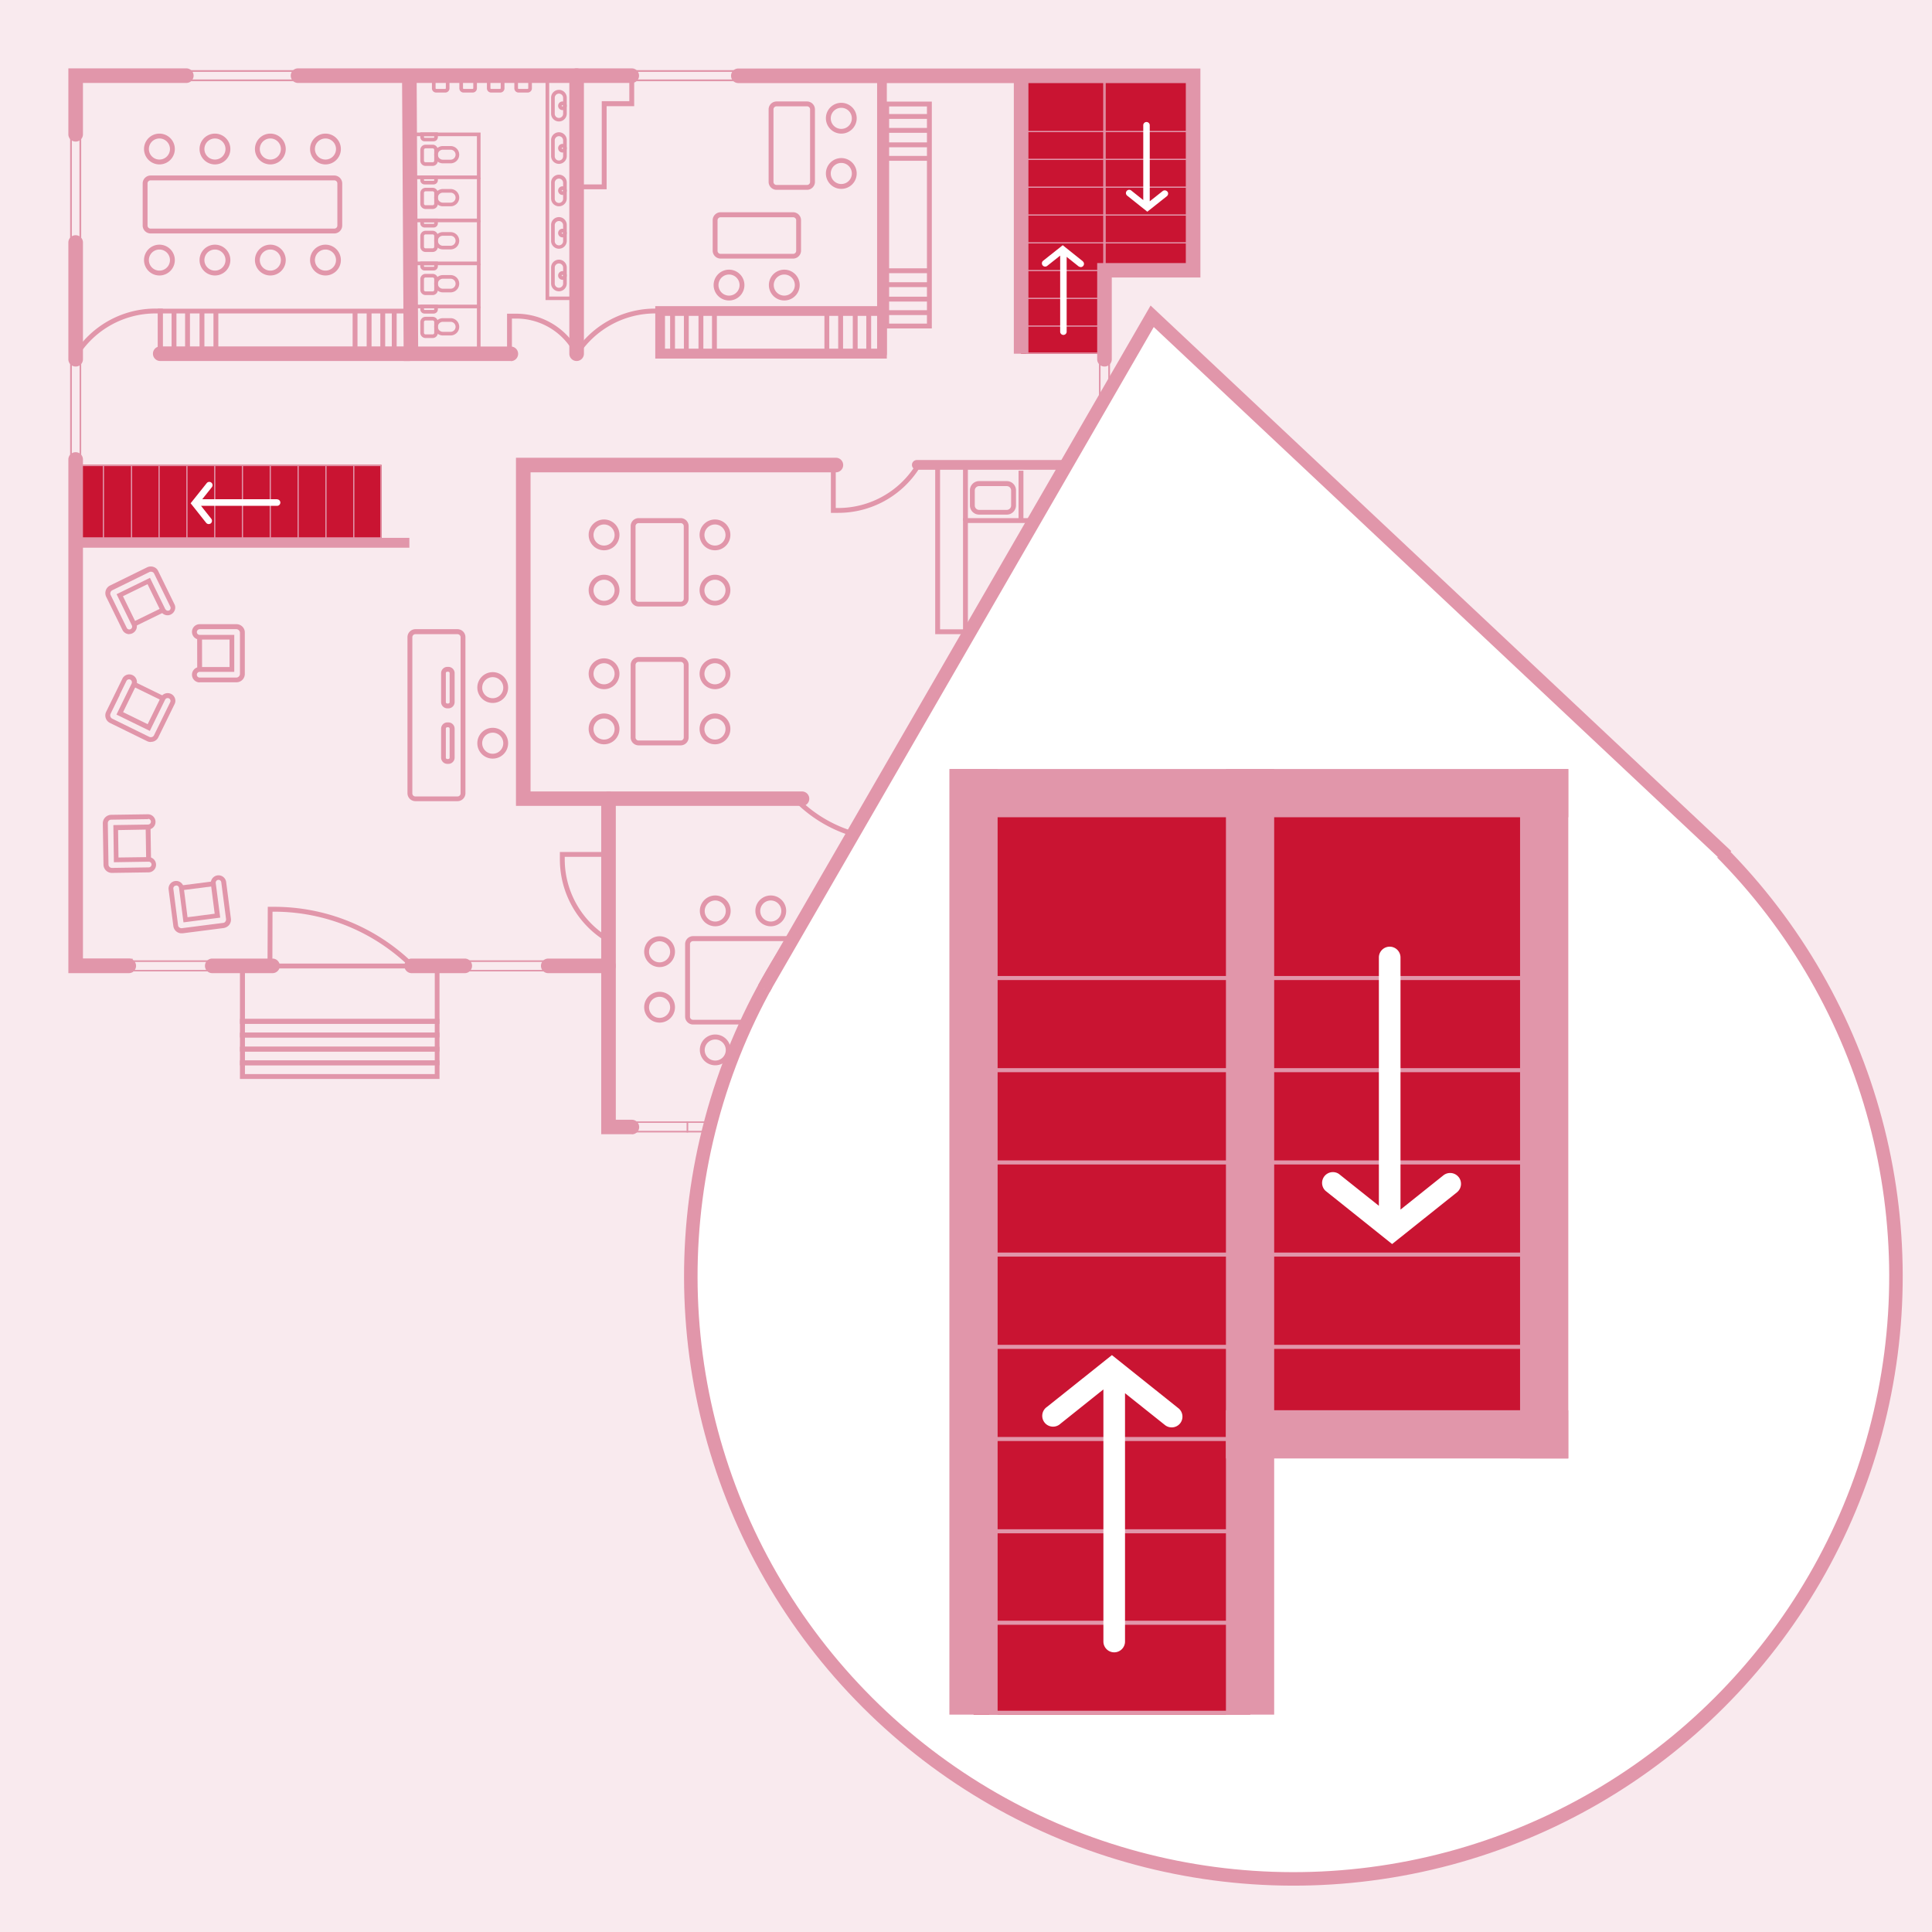 <svg id="escape-routes" xmlns="http://www.w3.org/2000/svg" xmlns:xlink="http://www.w3.org/1999/xlink" width="143" height="143" viewBox="0 0 143 143">
  <rect x="0" y="0" width="143" height="143" fill="#333333" stroke="none"/>
  <defs>
    <clipPath id="clip-path">
      <rect id="Rectangle_8818" data-name="Rectangle 8818" width="143" height="143" fill="none"/>
    </clipPath>
  </defs>
  <g id="Group_10969" data-name="Group 10969" clip-path="url(#clip-path)">
    <g id="Group_10968" data-name="Group 10968">
      <rect id="Rectangle_8731" data-name="Rectangle 8731" width="143" height="143" fill="#f9eaee"/>
      <g id="Group_10962" data-name="Group 10962">
        <path id="Path_17106" data-name="Path 17106" d="M88.31,5.78H75.57v20.4h6.18V19.96h6.56Z" fill="#c91432"/>
        <rect id="Rectangle_8732" data-name="Rectangle 8732" width="22.64" height="5.76" transform="translate(5.6 34.41)" fill="#c91432"/>
        <g id="Group_10936" data-name="Group 10936">
          <path id="Path_17107" data-name="Path 17107" d="M28.15,34.5v5.27H5.69V34.5H28.15m.09-.09H5.6v5.45H28.24V34.41Z" fill="#e196aa"/>
          <rect id="Rectangle_8733" data-name="Rectangle 8733" width="0.09" height="5.45" transform="translate(26.14 34.41)" fill="#e196aa"/>
          <rect id="Rectangle_8734" data-name="Rectangle 8734" width="0.09" height="5.45" transform="translate(24.08 34.41)" fill="#e196aa"/>
          <rect id="Rectangle_8735" data-name="Rectangle 8735" width="0.09" height="5.45" transform="translate(22.02 34.41)" fill="#e196aa"/>
          <rect id="Rectangle_8736" data-name="Rectangle 8736" width="0.09" height="5.45" transform="translate(19.96 34.41)" fill="#e196aa"/>
          <rect id="Rectangle_8737" data-name="Rectangle 8737" width="0.09" height="5.45" transform="translate(17.9 34.41)" fill="#e196aa"/>
          <rect id="Rectangle_8738" data-name="Rectangle 8738" width="0.09" height="5.45" transform="translate(15.85 34.41)" fill="#e196aa"/>
          <rect id="Rectangle_8739" data-name="Rectangle 8739" width="0.09" height="5.45" transform="translate(13.79 34.41)" fill="#e196aa"/>
          <rect id="Rectangle_8740" data-name="Rectangle 8740" width="0.09" height="5.45" transform="translate(11.73 34.41)" fill="#e196aa"/>
          <rect id="Rectangle_8741" data-name="Rectangle 8741" width="0.09" height="5.45" transform="translate(9.69 34.41)" fill="#e196aa"/>
          <rect id="Rectangle_8742" data-name="Rectangle 8742" width="0.09" height="5.45" transform="translate(7.61 34.41)" fill="#e196aa"/>
        </g>
        <g id="Group_10937" data-name="Group 10937">
          <path id="Path_17108" data-name="Path 17108" d="M76.02,6.1h5.64V26.09H76.02V6.1m-.09-.09V26.18h5.82V6.01Z" fill="#e196aa"/>
          <rect id="Rectangle_8743" data-name="Rectangle 8743" width="5.82" height="0.09" transform="translate(75.93 9.69)" fill="#e196aa"/>
          <rect id="Rectangle_8744" data-name="Rectangle 8744" width="5.82" height="0.09" transform="translate(75.93 11.75)" fill="#e196aa"/>
          <rect id="Rectangle_8745" data-name="Rectangle 8745" width="5.82" height="0.09" transform="translate(75.93 13.81)" fill="#e196aa"/>
          <rect id="Rectangle_8746" data-name="Rectangle 8746" width="5.82" height="0.09" transform="translate(75.93 15.87)" fill="#e196aa"/>
          <rect id="Rectangle_8747" data-name="Rectangle 8747" width="5.82" height="0.09" transform="translate(75.93 17.93)" fill="#e196aa"/>
          <rect id="Rectangle_8748" data-name="Rectangle 8748" width="5.82" height="0.09" transform="translate(75.93 19.98)" fill="#e196aa"/>
          <rect id="Rectangle_8749" data-name="Rectangle 8749" width="5.82" height="0.09" transform="translate(75.93 22.04)" fill="#e196aa"/>
          <rect id="Rectangle_8750" data-name="Rectangle 8750" width="5.82" height="0.09" transform="translate(75.93 24.09)" fill="#e196aa"/>
        </g>
        <g id="Group_10938" data-name="Group 10938">
          <path id="Path_17109" data-name="Path 17109" d="M81.84,6.1h6.12V20.03H81.84V6.1m-.09-.09V20.12h6.3V6.01Z" fill="#e196aa"/>
          <rect id="Rectangle_8751" data-name="Rectangle 8751" width="6.3" height="0.09" transform="translate(81.75 9.69)" fill="#e196aa"/>
          <rect id="Rectangle_8752" data-name="Rectangle 8752" width="6.3" height="0.09" transform="translate(81.75 11.75)" fill="#e196aa"/>
          <rect id="Rectangle_8753" data-name="Rectangle 8753" width="6.3" height="0.09" transform="translate(81.75 13.81)" fill="#e196aa"/>
          <rect id="Rectangle_8754" data-name="Rectangle 8754" width="6.3" height="0.09" transform="translate(81.75 15.87)" fill="#e196aa"/>
          <rect id="Rectangle_8755" data-name="Rectangle 8755" width="6.3" height="0.09" transform="translate(81.75 17.93)" fill="#e196aa"/>
        </g>
        <rect id="Rectangle_8756" data-name="Rectangle 8756" width="24.7" height="0.73" transform="translate(5.6 39.81)" fill="#e196aa"/>
        <rect id="Rectangle_8757" data-name="Rectangle 8757" width="1.08" height="20.99" transform="translate(75.04 5.19)" fill="#e196aa"/>
        <rect id="Rectangle_8758" data-name="Rectangle 8758" width="16.46" height="0.72" transform="translate(48.82 25.82)" fill="#e196aa"/>
        <path id="Path_17110" data-name="Path 17110" d="M37.81,26.72H29.88l-.12-20.7a.538.538,0,0,1,.54-.54h0a.538.538,0,0,1,.54.54l.11,19.63h6.86a.54.54,0,1,1,0,1.08Z" fill="#e196aa"/>
        <path id="Path_17111" data-name="Path 17111" d="M81.75,39.4a.359.359,0,0,1-.36-.36V34.77H67.86a.36.36,0,0,1,0-.72H82.11v4.99A.359.359,0,0,1,81.75,39.4Z" fill="#e196aa"/>
        <path id="Path_17112" data-name="Path 17112" d="M59.36,59.65H38.19V33.88H61.87a.54.54,0,0,1,0,1.08H39.27V58.58H59.36a.54.54,0,0,1,0,1.08Z" fill="#e196aa"/>
        <path id="Path_17113" data-name="Path 17113" d="M67.88,62.31H65.99a10.049,10.049,0,0,1-7-2.82l.25-.26a9.72,9.72,0,0,0,6.75,2.72h1.53V59.36h.36V62.3Z" fill="#e196aa"/>
        <path id="Path_17114" data-name="Path 17114" d="M30.34,71.58a14.373,14.373,0,0,0-10.08-4.1h-.09l-.01,4H19.8l.02-4.36h.45a14.72,14.72,0,0,1,10.33,4.2l-.25.26Z" fill="#e196aa"/>
        <g id="Group_10939" data-name="Group 10939">
          <path id="Path_17115" data-name="Path 17115" d="M50.38,44.89H47.27a.591.591,0,0,1-.59-.59V38.94a.591.591,0,0,1,.59-.59h3.11a.591.591,0,0,1,.59.59V44.3A.591.591,0,0,1,50.38,44.89Zm-3.11-6.17a.226.226,0,0,0-.23.23v5.36a.226.226,0,0,0,.23.23h3.11a.226.226,0,0,0,.23-.23V38.95a.226.226,0,0,0-.23-.23Z" fill="#e196aa"/>
          <path id="Path_17116" data-name="Path 17116" d="M44.71,40.73a1.14,1.14,0,1,1,1.14-1.14A1.139,1.139,0,0,1,44.71,40.73Zm0-1.91a.78.78,0,1,0,.78.78A.781.781,0,0,0,44.71,38.82Z" fill="#e196aa"/>
          <path id="Path_17117" data-name="Path 17117" d="M44.71,44.82a1.14,1.14,0,1,1,1.14-1.14A1.139,1.139,0,0,1,44.71,44.82Zm0-1.91a.78.78,0,1,0,.78.78A.781.781,0,0,0,44.71,42.91Z" fill="#e196aa"/>
          <path id="Path_17118" data-name="Path 17118" d="M52.92,40.73a1.14,1.14,0,1,1,1.14-1.14A1.139,1.139,0,0,1,52.92,40.73Zm0-1.91a.78.78,0,1,0,.78.78A.781.781,0,0,0,52.92,38.82Z" fill="#e196aa"/>
          <path id="Path_17119" data-name="Path 17119" d="M52.92,44.82a1.14,1.14,0,1,1,1.14-1.14A1.139,1.139,0,0,1,52.92,44.82Zm0-1.91a.78.78,0,1,0,.78.78A.781.781,0,0,0,52.92,42.91Z" fill="#e196aa"/>
        </g>
        <g id="Group_10940" data-name="Group 10940">
          <path id="Path_17120" data-name="Path 17120" d="M59.73,14.05H57.48a.591.591,0,0,1-.59-.59V8.1a.591.591,0,0,1,.59-.59h2.25a.591.591,0,0,1,.59.59v5.36a.591.591,0,0,1-.59.59ZM57.48,7.87a.226.226,0,0,0-.23.23v5.36a.226.226,0,0,0,.23.23h2.25a.226.226,0,0,0,.23-.23V8.1a.226.226,0,0,0-.23-.23H57.48Z" fill="#e196aa"/>
          <path id="Path_17121" data-name="Path 17121" d="M62.27,9.89a1.14,1.14,0,1,1,1.14-1.14A1.139,1.139,0,0,1,62.27,9.89Zm0-1.91a.78.78,0,1,0,.78.78.781.781,0,0,0-.78-.78Z" fill="#e196aa"/>
          <path id="Path_17122" data-name="Path 17122" d="M62.27,13.98a1.14,1.14,0,1,1,1.14-1.14A1.139,1.139,0,0,1,62.27,13.98Zm0-1.92a.78.78,0,1,0,.78.78A.781.781,0,0,0,62.27,12.06Z" fill="#e196aa"/>
        </g>
        <g id="Group_10941" data-name="Group 10941">
          <path id="Path_17123" data-name="Path 17123" d="M58.7,19.14H53.34a.591.591,0,0,1-.59-.59V16.3a.591.591,0,0,1,.59-.59H58.7a.591.591,0,0,1,.59.59v2.25A.591.591,0,0,1,58.7,19.14Zm-5.36-3.06a.226.226,0,0,0-.23.23v2.25a.226.226,0,0,0,.23.23H58.7a.226.226,0,0,0,.23-.23V16.31a.226.226,0,0,0-.23-.23Z" fill="#e196aa"/>
          <path id="Path_17124" data-name="Path 17124" d="M58.05,22.24a1.14,1.14,0,1,1,1.14-1.14A1.139,1.139,0,0,1,58.05,22.24Zm0-1.92a.78.78,0,1,0,.78.78A.781.781,0,0,0,58.05,20.32Z" fill="#e196aa"/>
          <path id="Path_17125" data-name="Path 17125" d="M53.96,22.24A1.14,1.14,0,1,1,55.1,21.1,1.139,1.139,0,0,1,53.96,22.24Zm0-1.92a.78.78,0,1,0,.78.78A.781.781,0,0,0,53.96,20.32Z" fill="#e196aa"/>
        </g>
        <g id="Group_10942" data-name="Group 10942">
          <path id="Path_17126" data-name="Path 17126" d="M50.38,55.17H47.27a.591.591,0,0,1-.59-.59V49.22a.591.591,0,0,1,.59-.59h3.11a.591.591,0,0,1,.59.59v5.36A.591.591,0,0,1,50.38,55.17Zm-3.11-6.18a.226.226,0,0,0-.23.23v5.36a.226.226,0,0,0,.23.23h3.11a.226.226,0,0,0,.23-.23V49.22a.226.226,0,0,0-.23-.23Z" fill="#e196aa"/>
          <path id="Path_17127" data-name="Path 17127" d="M44.71,51.01a1.14,1.14,0,1,1,1.14-1.14A1.139,1.139,0,0,1,44.71,51.01Zm0-1.92a.78.78,0,1,0,.78.78A.781.781,0,0,0,44.71,49.09Z" fill="#e196aa"/>
          <path id="Path_17128" data-name="Path 17128" d="M44.71,55.09a1.14,1.14,0,1,1,1.14-1.14A1.139,1.139,0,0,1,44.71,55.09Zm0-1.91a.78.78,0,1,0,.78.78A.781.781,0,0,0,44.71,53.18Z" fill="#e196aa"/>
          <path id="Path_17129" data-name="Path 17129" d="M52.92,51.01a1.14,1.14,0,1,1,1.14-1.14A1.139,1.139,0,0,1,52.92,51.01Zm0-1.92a.78.78,0,1,0,.78.78A.781.781,0,0,0,52.92,49.09Z" fill="#e196aa"/>
          <path id="Path_17130" data-name="Path 17130" d="M52.92,55.09a1.14,1.14,0,1,1,1.14-1.14A1.139,1.139,0,0,1,52.92,55.09Zm0-1.91a.78.78,0,1,0,.78.78A.781.781,0,0,0,52.92,53.18Z" fill="#e196aa"/>
        </g>
        <path id="Path_17131" data-name="Path 17131" d="M33.86,59.3H30.75a.591.591,0,0,1-.59-.59V47.16a.591.591,0,0,1,.59-.59h3.11a.591.591,0,0,1,.59.59V58.71A.591.591,0,0,1,33.86,59.3ZM30.75,46.94a.226.226,0,0,0-.23.23V58.72a.226.226,0,0,0,.23.23h3.11a.226.226,0,0,0,.23-.23V47.17a.226.226,0,0,0-.23-.23Z" fill="#e196aa"/>
        <path id="Path_17132" data-name="Path 17132" d="M36.47,56.15a1.14,1.14,0,1,1,1.14-1.14A1.139,1.139,0,0,1,36.47,56.15Zm0-1.92a.78.78,0,1,0,.78.78A.781.781,0,0,0,36.47,54.23Z" fill="#e196aa"/>
        <path id="Path_17133" data-name="Path 17133" d="M36.47,52.03a1.14,1.14,0,1,1,1.14-1.14A1.139,1.139,0,0,1,36.47,52.03Zm0-1.91a.78.78,0,1,0,.78.78A.781.781,0,0,0,36.47,50.12Z" fill="#e196aa"/>
        <g id="Group_10943" data-name="Group 10943">
          <path id="Path_17134" data-name="Path 17134" d="M75.17,75.83H51.3a.591.591,0,0,1-.59-.59V69.88a.591.591,0,0,1,.59-.59H75.17a.591.591,0,0,1,.59.59v5.36A.591.591,0,0,1,75.17,75.83ZM51.3,69.66a.226.226,0,0,0-.23.23v5.36a.226.226,0,0,0,.23.23H75.17a.226.226,0,0,0,.23-.23V69.89a.226.226,0,0,0-.23-.23H51.3Z" fill="#e196aa"/>
          <path id="Path_17135" data-name="Path 17135" d="M52.94,78.85a1.14,1.14,0,1,1,1.14-1.14A1.139,1.139,0,0,1,52.94,78.85Zm0-1.91a.78.78,0,1,0,.78.78A.781.781,0,0,0,52.94,76.94Z" fill="#e196aa"/>
          <path id="Path_17136" data-name="Path 17136" d="M48.82,75.69a1.14,1.14,0,1,1,1.14-1.14A1.139,1.139,0,0,1,48.82,75.69Zm0-1.91a.78.78,0,1,0,.78.78A.781.781,0,0,0,48.82,73.78Z" fill="#e196aa"/>
          <path id="Path_17137" data-name="Path 17137" d="M48.82,71.58a1.14,1.14,0,1,1,1.14-1.14A1.139,1.139,0,0,1,48.82,71.58Zm0-1.91a.78.78,0,1,0,.78.78A.781.781,0,0,0,48.82,69.67Z" fill="#e196aa"/>
          <path id="Path_17138" data-name="Path 17138" d="M77.62,75.69a1.14,1.14,0,1,1,1.14-1.14A1.139,1.139,0,0,1,77.62,75.69Zm0-1.91a.78.78,0,1,0,.78.78A.781.781,0,0,0,77.62,73.78Z" fill="#e196aa"/>
          <path id="Path_17139" data-name="Path 17139" d="M77.62,71.58a1.14,1.14,0,1,1,1.14-1.14A1.139,1.139,0,0,1,77.62,71.58Zm0-1.91a.78.78,0,1,0,.78.78A.781.781,0,0,0,77.62,69.67Z" fill="#e196aa"/>
          <path id="Path_17140" data-name="Path 17140" d="M57.05,78.85a1.14,1.14,0,1,1,1.14-1.14A1.139,1.139,0,0,1,57.05,78.85Zm0-1.91a.78.78,0,1,0,.78.78A.781.781,0,0,0,57.05,76.94Z" fill="#e196aa"/>
          <path id="Path_17141" data-name="Path 17141" d="M61.17,78.85a1.14,1.14,0,1,1,1.14-1.14A1.139,1.139,0,0,1,61.17,78.85Zm0-1.91a.78.78,0,1,0,.78.78A.781.781,0,0,0,61.17,76.94Z" fill="#e196aa"/>
          <path id="Path_17142" data-name="Path 17142" d="M65.28,78.85a1.14,1.14,0,1,1,1.14-1.14A1.139,1.139,0,0,1,65.28,78.85Zm0-1.91a.78.78,0,1,0,.78.78A.781.781,0,0,0,65.28,76.94Z" fill="#e196aa"/>
          <path id="Path_17143" data-name="Path 17143" d="M69.4,78.85a1.14,1.14,0,1,1,1.14-1.14A1.139,1.139,0,0,1,69.4,78.85Zm0-1.91a.78.78,0,1,0,.78.78A.781.781,0,0,0,69.4,76.94Z" fill="#e196aa"/>
          <path id="Path_17144" data-name="Path 17144" d="M73.52,78.85a1.14,1.14,0,1,1,1.14-1.14A1.139,1.139,0,0,1,73.52,78.85Zm0-1.91a.78.78,0,1,0,.78.78A.781.781,0,0,0,73.52,76.94Z" fill="#e196aa"/>
          <path id="Path_17145" data-name="Path 17145" d="M52.94,68.56a1.14,1.14,0,1,1,1.14-1.14A1.139,1.139,0,0,1,52.94,68.56Zm0-1.91a.78.78,0,1,0,.78.78A.781.781,0,0,0,52.94,66.65Z" fill="#e196aa"/>
          <path id="Path_17146" data-name="Path 17146" d="M57.05,68.56a1.14,1.14,0,1,1,1.14-1.14A1.139,1.139,0,0,1,57.05,68.56Zm0-1.91a.78.78,0,1,0,.78.78A.781.781,0,0,0,57.05,66.65Z" fill="#e196aa"/>
          <path id="Path_17147" data-name="Path 17147" d="M61.17,68.56a1.14,1.14,0,1,1,1.14-1.14A1.139,1.139,0,0,1,61.17,68.56Zm0-1.91a.78.78,0,1,0,.78.78A.781.781,0,0,0,61.17,66.65Z" fill="#e196aa"/>
          <path id="Path_17148" data-name="Path 17148" d="M65.28,68.56a1.14,1.14,0,1,1,1.14-1.14A1.139,1.139,0,0,1,65.28,68.56Zm0-1.91a.78.78,0,1,0,.78.78A.781.781,0,0,0,65.28,66.65Z" fill="#e196aa"/>
          <path id="Path_17149" data-name="Path 17149" d="M69.4,68.56a1.14,1.14,0,1,1,1.14-1.14A1.139,1.139,0,0,1,69.4,68.56Zm0-1.91a.78.78,0,1,0,.78.78A.781.781,0,0,0,69.4,66.65Z" fill="#e196aa"/>
          <path id="Path_17150" data-name="Path 17150" d="M73.52,68.56a1.14,1.14,0,1,1,1.14-1.14A1.139,1.139,0,0,1,73.52,68.56Zm0-1.91a.78.78,0,1,0,.78.78A.781.781,0,0,0,73.52,66.65Z" fill="#e196aa"/>
        </g>
        <path id="Path_17151" data-name="Path 17151" d="M81.34,49H77.45V38.71H71.64v8.23H69.22V34.23H81.34v.36H69.58V46.58h1.7V38.35h6.53V48.64h3.53Z" fill="#e196aa"/>
        <rect id="Rectangle_8759" data-name="Rectangle 8759" width="4.01" height="0.36" transform="translate(77.63 38.35)" fill="#e196aa"/>
        <path id="Path_17152" data-name="Path 17152" d="M80.2,43.06H79.08a.681.681,0,0,1-.68-.68V40.33a.681.681,0,0,1,.68-.68H80.2a.681.681,0,0,1,.68.68v2.05A.681.681,0,0,1,80.2,43.06Zm-1.12-3.04a.322.322,0,0,0-.32.32v2.05a.322.322,0,0,0,.32.32H80.2a.322.322,0,0,0,.32-.32V40.34a.322.322,0,0,0-.32-.32Z" fill="#e196aa"/>
        <rect id="Rectangle_8760" data-name="Rectangle 8760" width="0.36" height="4.01" transform="translate(71.28 34.53)" fill="#e196aa"/>
        <rect id="Rectangle_8761" data-name="Rectangle 8761" width="0.36" height="3.7" transform="translate(75.39 34.84)" fill="#e196aa"/>
        <path id="Path_17153" data-name="Path 17153" d="M74.52,38.09H72.47a.681.681,0,0,1-.68-.68V36.29a.681.681,0,0,1,.68-.68h2.05a.681.681,0,0,1,.68.68v1.12A.681.681,0,0,1,74.52,38.09Zm-2.05-2.11a.322.322,0,0,0-.32.32v1.12a.322.322,0,0,0,.32.32h2.05a.322.322,0,0,0,.32-.32V36.3a.322.322,0,0,0-.32-.32Z" fill="#e196aa"/>
        <path id="Path_17154" data-name="Path 17154" d="M81.93,55.17H77.77V48.64h4.16v6.53Zm-3.8-.36h3.44V49H78.13Z" fill="#e196aa"/>
        <path id="Path_17155" data-name="Path 17155" d="M78.13,52.09h-.18a.491.491,0,0,1-.49-.49V49.14a.491.491,0,0,1,.49-.49h.18V52.1Z" fill="#e196aa"/>
        <path id="Path_17156" data-name="Path 17156" d="M78.13,55.17h-.18a.493.493,0,0,1-.49-.5V52.21a.5.5,0,0,1,.49-.5h.18v3.45Z" fill="#e196aa"/>
        <path id="Path_17157" data-name="Path 17157" d="M81.93,59.19H77.44V54.83h4.49Zm-4.13-.36h3.77V55.19H77.8Z" fill="#e196aa"/>
        <path id="Path_17158" data-name="Path 17158" d="M82.01,38.68v9.99h-.53V38.68h.53m.15-.15h-.82V48.82h.82V38.53Z" fill="#e196aa"/>
        <path id="Path_17159" data-name="Path 17159" d="M65.28,26.54a.359.359,0,0,1-.36-.36V6.01a.36.36,0,0,1,.72,0V26.18A.359.359,0,0,1,65.28,26.54Z" fill="#e196aa"/>
        <g id="Group_10944" data-name="Group 10944">
          <path id="Path_17160" data-name="Path 17160" d="M32.02,12.28H31.5a.39.39,0,0,1-.39-.39V11.1a.39.39,0,0,1,.39-.39h.52a.39.39,0,0,1,.39.39v.79A.39.39,0,0,1,32.02,12.28Zm-.52-1.3a.116.116,0,0,0-.12.12v.79a.116.116,0,0,0,.12.12h.52a.116.116,0,0,0,.12-.12V11.1a.116.116,0,0,0-.12-.12Z" fill="#e196aa"/>
          <path id="Path_17161" data-name="Path 17161" d="M33.35,12.09h-.57a.64.64,0,0,1,0-1.28h.57a.64.64,0,0,1,0,1.28Zm-.57-1.01a.37.37,0,0,0,0,.74h.57a.37.37,0,0,0,0-.74Z" fill="#e196aa"/>
        </g>
        <path id="Path_17162" data-name="Path 17162" d="M32.1,10.46h-.68a.312.312,0,0,1-.31-.31V9.8h1.3v.35A.312.312,0,0,1,32.1,10.46Zm-.72-.38v.08s.02.04.04.04h.68s.04-.02.04-.04v-.08Z" fill="#e196aa"/>
        <path id="Path_17163" data-name="Path 17163" d="M42.83,26.28l-.3-.2a7.111,7.111,0,0,1,5.98-3.24h.53v3.34h-.36V23.2h-.17A6.759,6.759,0,0,0,42.83,26.28Z" fill="#e196aa"/>
        <path id="Path_17164" data-name="Path 17164" d="M62.03,37.96H61.5V34.62h.36V37.6h.17a6.759,6.759,0,0,0,5.68-3.08l.3.2a7.111,7.111,0,0,1-5.98,3.24Z" fill="#e196aa"/>
        <path id="Path_17165" data-name="Path 17165" d="M44.68,69.57a7.111,7.111,0,0,1-3.24-5.98v-.53h3.34v.36H41.8v.17a6.759,6.759,0,0,0,3.08,5.68l-.2.3Z" fill="#e196aa"/>
        <rect id="Rectangle_8762" data-name="Rectangle 8762" width="0.36" height="3.16" transform="translate(52.7 23.02)" fill="#e196aa"/>
        <rect id="Rectangle_8763" data-name="Rectangle 8763" width="0.36" height="3.16" transform="translate(51.7 23.02)" fill="#e196aa"/>
        <rect id="Rectangle_8764" data-name="Rectangle 8764" width="0.36" height="3.16" transform="translate(50.62 23.02)" fill="#e196aa"/>
        <rect id="Rectangle_8765" data-name="Rectangle 8765" width="0.36" height="3.16" transform="translate(49.6 23.02)" fill="#e196aa"/>
        <rect id="Rectangle_8766" data-name="Rectangle 8766" width="0.36" height="3.16" transform="translate(64.12 23.02)" fill="#e196aa"/>
        <rect id="Rectangle_8767" data-name="Rectangle 8767" width="0.36" height="3.16" transform="translate(63.12 23.02)" fill="#e196aa"/>
        <rect id="Rectangle_8768" data-name="Rectangle 8768" width="0.36" height="3.16" transform="translate(62.04 23.02)" fill="#e196aa"/>
        <rect id="Rectangle_8769" data-name="Rectangle 8769" width="0.36" height="3.16" transform="translate(61.02 23.02)" fill="#e196aa"/>
        <path id="Path_17166" data-name="Path 17166" d="M5.88,9.85v7.98H5.32V9.85h.56m.13-.13H5.19v8.24h.82V9.72h0Z" fill="#e196aa"/>
        <path id="Path_17167" data-name="Path 17167" d="M21.94,5.32v.56H13.96V5.32h7.98m.13-.13H13.83v.82h8.24V5.19Z" fill="#e196aa"/>
        <path id="Path_17168" data-name="Path 17168" d="M54.87,5.32v.56H46.89V5.32h7.98M55,5.19H46.76v.82H55V5.19Z" fill="#e196aa"/>
        <path id="Path_17169" data-name="Path 17169" d="M73.45,5.3v.59H67.46V5.3h5.99m.11-.11H67.33v.82h6.23V5.19Z" fill="#e196aa"/>
        <path id="Path_17170" data-name="Path 17170" d="M5.89,26.72v7.16H5.32V26.72h.57m.12-.13H5.19V34h.82V26.59Z" fill="#e196aa"/>
        <path id="Path_17171" data-name="Path 17171" d="M82.03,26.72v7.16h-.57V26.72h.57m.13-.13h-.82V34h.82V26.59Z" fill="#e196aa"/>
        <path id="Path_17172" data-name="Path 17172" d="M65.64,26.54H48.5V22.66H65.64Zm-16.42-.72H64.93V23.38H49.22Z" fill="#e196aa"/>
        <rect id="Rectangle_8770" data-name="Rectangle 8770" width="3.16" height="0.36" transform="translate(65.63 11.54)" fill="#e196aa"/>
        <rect id="Rectangle_8771" data-name="Rectangle 8771" width="3.16" height="0.36" transform="translate(65.63 10.54)" fill="#e196aa"/>
        <rect id="Rectangle_8772" data-name="Rectangle 8772" width="3.16" height="0.36" transform="translate(65.63 9.47)" fill="#e196aa"/>
        <rect id="Rectangle_8773" data-name="Rectangle 8773" width="3.16" height="0.36" transform="translate(65.63 8.44)" fill="#e196aa"/>
        <rect id="Rectangle_8774" data-name="Rectangle 8774" width="3.16" height="0.36" transform="translate(65.63 22.96)" fill="#e196aa"/>
        <rect id="Rectangle_8775" data-name="Rectangle 8775" width="3.16" height="0.36" transform="translate(65.63 21.96)" fill="#e196aa"/>
        <rect id="Rectangle_8776" data-name="Rectangle 8776" width="3.16" height="0.36" transform="translate(65.63 20.89)" fill="#e196aa"/>
        <rect id="Rectangle_8777" data-name="Rectangle 8777" width="3.16" height="0.36" transform="translate(65.63 19.86)" fill="#e196aa"/>
        <path id="Path_17173" data-name="Path 17173" d="M68.97,24.31H65.45V7.52h3.52V24.31Zm-3.16-.36h2.8V7.88h-2.8Z" fill="#e196aa"/>
        <path id="Path_17174" data-name="Path 17174" d="M44.9,14.01H42.5V5.42h4.44V7.86H44.9v6.16Zm-2.04-.36h1.68V7.49h2.04V5.77H42.86v7.87Z" fill="#e196aa"/>
        <g id="Group_10945" data-name="Group 10945">
          <path id="Path_17175" data-name="Path 17175" d="M9.73,71.05H6.01V34H5.19V71.87H9.73Z" fill="#fff"/>
          <path id="Path_17176" data-name="Path 17176" d="M9.82,71.96H5.1V33.92h1V70.96H9.82Zm-4.54-.18H9.64v-.64H5.92V34.1H5.28V71.79Z" fill="#e196aa"/>
        </g>
        <g id="Group_10946" data-name="Group 10946">
          <path id="Path_17177" data-name="Path 17177" d="M8.28,64.61A.621.621,0,0,1,7.66,64l-.05-3.06a.63.63,0,0,1,.61-.63l2.72-.04a.551.551,0,0,1,.4.16.561.561,0,0,1,.17.4.551.551,0,0,1-.16.4.561.561,0,0,1-.4.17l-2.21.04.03,2.03,2.21-.03a.551.551,0,0,1,.4.16.561.561,0,0,1,.17.4.551.551,0,0,1-.16.4.561.561,0,0,1-.4.17l-2.72.04h0Zm2.67-3.98h0l-2.72.04a.25.25,0,0,0-.25.26l.05,3.06a.25.25,0,0,0,.08.18.257.257,0,0,0,.18.07l2.72-.04a.21.21,0,0,0-.01-.42l-2.57.04-.04-2.75,2.57-.04a.212.212,0,0,0,.15-.36.2.2,0,0,0-.14-.06Z" fill="#e196aa"/>
          <rect id="Rectangle_8778" data-name="Rectangle 8778" width="0.36" height="2.39" transform="translate(10.781 61.233) rotate(-0.9)" fill="#e196aa"/>
        </g>
        <g id="Group_10947" data-name="Group 10947">
          <path id="Path_17178" data-name="Path 17178" d="M13.44,69.08a.585.585,0,0,1-.38-.13.611.611,0,0,1-.23-.41l-.35-2.7a.564.564,0,0,1,1.12-.14l.28,2.19,2.01-.26-.28-2.19a.57.57,0,1,1,1.13-.15l.35,2.7a.632.632,0,0,1-.12.46.667.667,0,0,1-.41.24l-3.04.39h-.08Zm-.4-3.53h-.03a.211.211,0,0,0-.18.23l.35,2.7a.206.206,0,0,0,.1.17.251.251,0,0,0,.19.05l3.04-.39a.206.206,0,0,0,.17-.1.251.251,0,0,0,.05-.19l-.35-2.7a.207.207,0,1,0-.41.05l.33,2.55-2.72.35-.33-2.55a.207.207,0,0,0-.21-.18Z" fill="#e196aa"/>
          <rect id="Rectangle_8779" data-name="Rectangle 8779" width="2.39" height="0.36" transform="translate(13.401 65.539) rotate(-7.32)" fill="#e196aa"/>
        </g>
        <g id="Group_10948" data-name="Group 10948">
          <path id="Path_17179" data-name="Path 17179" d="M9.57,46.94a.573.573,0,0,1-.51-.32l-1.2-2.45a.625.625,0,0,1,.28-.83l2.75-1.35a.64.64,0,0,1,.47-.03.567.567,0,0,1,.35.31l1.2,2.45a.54.54,0,0,1,.03.43.587.587,0,0,1-.29.33.54.54,0,0,1-.43.03.587.587,0,0,1-.33-.29l-.97-1.98-1.82.89.97,1.98a.54.54,0,0,1,.03.43.587.587,0,0,1-.29.33.542.542,0,0,1-.25.06Zm-.7-1.51.51,1.04a.21.21,0,0,0,.38-.18L8.63,43.98l2.47-1.21,1.13,2.31a.443.443,0,0,0,.12.11.29.29,0,0,0,.16,0,.216.216,0,0,0,.1-.28l-1.2-2.45a.243.243,0,0,0-.15-.13.274.274,0,0,0-.2.01L8.31,43.69a.263.263,0,0,0-.12.35l.69,1.41Z" fill="#e196aa"/>
          <rect id="Rectangle_8780" data-name="Rectangle 8780" width="2.39" height="0.36" transform="translate(9.823 46.043) rotate(-26.06)" fill="#e196aa"/>
        </g>
        <g id="Group_10949" data-name="Group 10949">
          <path id="Path_17180" data-name="Path 17180" d="M11.16,54.92a.626.626,0,0,1-.27-.06L8.14,53.51a.616.616,0,0,1-.28-.83l1.2-2.45a.568.568,0,0,1,1.02.5l-.97,1.98,1.82.89.97-1.98a.569.569,0,0,1,.76-.26.557.557,0,0,1,.29.33.537.537,0,0,1-.03.43l-1.2,2.45a.594.594,0,0,1-.35.31.693.693,0,0,1-.2.03ZM8.87,51.43l-.69,1.41a.276.276,0,0,0,.12.35l2.75,1.35a.274.274,0,0,0,.2.01.243.243,0,0,0,.15-.13l1.2-2.45a.21.21,0,0,0-.38-.18L11.09,54.1,8.62,52.89l1.13-2.31a.275.275,0,0,0,0-.16.254.254,0,0,0-.11-.12.216.216,0,0,0-.28.1l-.51,1.04Z" fill="#e196aa"/>
          <rect id="Rectangle_8781" data-name="Rectangle 8781" width="0.36" height="2.39" transform="translate(9.837 50.806) rotate(-63.94)" fill="#e196aa"/>
        </g>
        <g id="Group_10950" data-name="Group 10950">
          <path id="Path_17181" data-name="Path 17181" d="M14.78,50.51a.57.57,0,0,1,0-1.14h2.21V47.34H14.78a.57.57,0,0,1,0-1.14h1.15v0H17.5a.62.62,0,0,1,.44.18.6.6,0,0,1,.18.44v3.06a.615.615,0,0,1-.62.62H14.78Zm2.56-3.53v2.75H14.78a.21.21,0,1,0,0,.42H17.5a.274.274,0,0,0,.26-.26V46.83a.25.25,0,0,0-.08-.18.269.269,0,0,0-.18-.08H14.78a.218.218,0,0,0-.21.21.205.205,0,0,0,.21.21h2.57Z" fill="#e196aa"/>
          <rect id="Rectangle_8782" data-name="Rectangle 8782" width="0.36" height="2.39" transform="translate(14.593 47.174) rotate(-0.1)" fill="#e196aa"/>
        </g>
        <path id="Path_17182" data-name="Path 17182" d="M32.53,75.78H17.76V71.32H32.53Zm-14.4-.36H32.18V71.68H18.13v3.74Z" fill="#e196aa"/>
        <path id="Path_17183" data-name="Path 17183" d="M32.53,76.79H17.76V75.42H32.53Zm-14.4-.36H32.18v-.66H18.13v.66Z" fill="#e196aa"/>
        <path id="Path_17184" data-name="Path 17184" d="M32.53,77.83H17.76v-1.4H32.53Zm-14.4-.36H32.18v-.68H18.13v.68Z" fill="#e196aa"/>
        <path id="Path_17185" data-name="Path 17185" d="M32.53,78.85H17.76V77.48H32.53Zm-14.4-.36H32.18v-.66H18.13v.66Z" fill="#e196aa"/>
        <path id="Path_17186" data-name="Path 17186" d="M32.53,79.86H17.76V78.49H32.53Zm-14.4-.36H32.18v-.66H18.13v.66Z" fill="#e196aa"/>
        <path id="Path_17187" data-name="Path 17187" d="M20.51,36.95H14.97l.71-.89a.242.242,0,1,0-.38-.3l-1.19,1.49,1.15,1.45a.246.246,0,0,0,.19.09.269.269,0,0,0,.15-.05.248.248,0,0,0,.04-.34l-.76-.96h5.63a.24.24,0,0,0,0-.48Z" fill="#fff"/>
        <path id="Path_17188" data-name="Path 17188" d="M80.15,19.34l-1.49-1.19L77.21,19.3a.242.242,0,0,0,.3.38l.96-.76v5.63a.24.24,0,1,0,.48,0V19.01l.89.71a.5.5,0,0,0,.15.05.246.246,0,0,0,.19-.09.24.24,0,0,0-.04-.34Z" fill="#fff"/>
        <path id="Path_17189" data-name="Path 17189" d="M86.4,14.18a.248.248,0,0,0-.34-.04l-.96.76V9.27a.24.24,0,1,0-.48,0v5.54l-.89-.71a.242.242,0,1,0-.3.38l1.49,1.19,1.45-1.15a.248.248,0,0,0,.04-.34Z" fill="#fff"/>
        <g id="Group_10951" data-name="Group 10951">
          <path id="Path_17190" data-name="Path 17190" d="M79.57,83.11v.59H46.88v-.59H79.57m.11-.11H46.76v.82H79.68V83Z" fill="#e196aa"/>
          <rect id="Rectangle_8783" data-name="Rectangle 8783" width="0.12" height="0.82" transform="translate(50.82 83)" fill="#e196aa"/>
          <rect id="Rectangle_8784" data-name="Rectangle 8784" width="0.12" height="0.82" transform="translate(54.94 83)" fill="#e196aa"/>
          <rect id="Rectangle_8785" data-name="Rectangle 8785" width="0.12" height="0.82" transform="translate(59.05 83)" fill="#e196aa"/>
          <rect id="Rectangle_8786" data-name="Rectangle 8786" width="0.12" height="0.82" transform="translate(63.16 83)" fill="#e196aa"/>
          <rect id="Rectangle_8787" data-name="Rectangle 8787" width="0.12" height="0.82" transform="translate(67.28 83)" fill="#e196aa"/>
          <rect id="Rectangle_8788" data-name="Rectangle 8788" width="0.12" height="0.82" transform="translate(71.4 83)" fill="#e196aa"/>
          <rect id="Rectangle_8789" data-name="Rectangle 8789" width="0.12" height="0.82" transform="translate(75.52 83)" fill="#e196aa"/>
        </g>
        <path id="Path_17191" data-name="Path 17191" d="M46.76,83.95H44.5V59.13a.54.54,0,1,1,1.08,0V82.88h1.19a.54.54,0,1,1,0,1.08Z" fill="#e196aa"/>
        <path id="Path_17192" data-name="Path 17192" d="M45.04,72.03H40.58a.54.54,0,1,1,0-1.08h4.46a.54.54,0,0,1,0,1.08Z" fill="#e196aa"/>
        <path id="Path_17193" data-name="Path 17193" d="M34.4,72.03H30.47a.54.54,0,1,1,0-1.08H34.4a.54.54,0,1,1,0,1.08Z" fill="#e196aa"/>
        <path id="Path_17194" data-name="Path 17194" d="M40.46,71.2v.59H34.52V71.2h5.94m.11-.12H34.4v.82h6.17v-.82Z" fill="#e196aa"/>
        <path id="Path_17195" data-name="Path 17195" d="M20.17,72.03H15.71a.54.54,0,0,1,0-1.08h4.46a.54.54,0,0,1,0,1.08Z" fill="#e196aa"/>
        <path id="Path_17196" data-name="Path 17196" d="M9.53,72.03H5.06V34.01a.54.54,0,1,1,1.08,0V70.95H9.53a.54.54,0,0,1,0,1.08Z" fill="#e196aa"/>
        <path id="Path_17197" data-name="Path 17197" d="M15.59,71.2v.59H9.65V71.2h5.94m.12-.12H9.54v.82h6.17v-.82Z" fill="#e196aa"/>
        <path id="Path_17198" data-name="Path 17198" d="M5.6,27.13a.538.538,0,0,1-.54-.54V17.95a.54.54,0,1,1,1.08,0v8.64a.538.538,0,0,1-.54.54Z" fill="#e196aa"/>
        <path id="Path_17199" data-name="Path 17199" d="M46.76,6.14H22.06a.54.54,0,1,1,0-1.08h24.7a.54.54,0,1,1,0,1.08Z" fill="#e196aa"/>
        <path id="Path_17200" data-name="Path 17200" d="M5.6,10.48a.538.538,0,0,1-.54-.54V5.06h8.73a.54.54,0,0,1,0,1.08H6.14v3.8a.538.538,0,0,1-.54.54Z" fill="#e196aa"/>
        <path id="Path_17201" data-name="Path 17201" d="M5.84,26.28l-.3-.2a7.111,7.111,0,0,1,5.98-3.24h.53v3.34h-.36V23.2h-.17a6.759,6.759,0,0,0-5.68,3.08Z" fill="#e196aa"/>
        <path id="Path_17202" data-name="Path 17202" d="M30.48,26.18H11.68V22.85H30.47v3.33Zm-18.44-.36H30.12V23.2H12.04Z" fill="#e196aa"/>
        <rect id="Rectangle_8790" data-name="Rectangle 8790" width="0.36" height="2.9" transform="translate(26.1 23.1)" fill="#e196aa"/>
        <rect id="Rectangle_8791" data-name="Rectangle 8791" width="0.36" height="2.9" transform="translate(27.14 23.1)" fill="#e196aa"/>
        <rect id="Rectangle_8792" data-name="Rectangle 8792" width="0.36" height="2.9" transform="translate(28.15 23.1)" fill="#e196aa"/>
        <rect id="Rectangle_8793" data-name="Rectangle 8793" width="0.36" height="2.9" transform="translate(29 23.1)" fill="#e196aa"/>
        <rect id="Rectangle_8794" data-name="Rectangle 8794" width="0.36" height="2.9" transform="translate(12.7 23.1)" fill="#e196aa"/>
        <rect id="Rectangle_8795" data-name="Rectangle 8795" width="0.36" height="2.9" transform="translate(13.7 23.1)" fill="#e196aa"/>
        <rect id="Rectangle_8796" data-name="Rectangle 8796" width="0.36" height="2.9" transform="translate(14.77 23.1)" fill="#e196aa"/>
        <rect id="Rectangle_8797" data-name="Rectangle 8797" width="0.36" height="2.9" transform="translate(15.8 23.1)" fill="#e196aa"/>
        <path id="Path_17203" data-name="Path 17203" d="M30.3,26.72H11.86a.54.54,0,0,1,0-1.08H30.29a.54.54,0,0,1,0,1.08Z" fill="#e196aa"/>
        <path id="Path_17204" data-name="Path 17204" d="M42.68,26.72a.538.538,0,0,1-.54-.54V5.6a.54.54,0,0,1,1.08,0V26.18a.538.538,0,0,1-.54.54Z" fill="#e196aa"/>
        <path id="Path_17205" data-name="Path 17205" d="M81.75,27.13a.538.538,0,0,1-.54-.54V19.47h6.56V6.15H54.65a.54.54,0,1,1,0-1.08h34.2V20.54H82.29v6.05a.538.538,0,0,1-.54.54Z" fill="#e196aa"/>
        <path id="Path_17206" data-name="Path 17206" d="M81.75,35.27a.359.359,0,0,1-.36-.36V33.8a.36.36,0,1,1,.72,0v1.11A.359.359,0,0,1,81.75,35.27Z" fill="#e196aa"/>
        <path id="Path_17207" data-name="Path 17207" d="M82.29,59.55H67.86a.54.54,0,0,1,0-1.08H81.21V48.43a.54.54,0,1,1,1.08,0V59.55Z" fill="#e196aa"/>
        <path id="Path_17208" data-name="Path 17208" d="M82.29,83.95H79.74a.54.54,0,0,1,0-1.08h1.47V58.6a.54.54,0,1,1,1.08,0Z" fill="#e196aa"/>
        <path id="Path_17209" data-name="Path 17209" d="M35.57,13.26H30.7v-.27h4.6V10.08H30.7V9.81h4.87Z" fill="#e196aa"/>
        <g id="Group_10952" data-name="Group 10952">
          <path id="Path_17210" data-name="Path 17210" d="M32.02,15.47H31.5a.39.39,0,0,1-.39-.39v-.79a.39.39,0,0,1,.39-.39h.52a.39.39,0,0,1,.39.39v.79A.39.39,0,0,1,32.02,15.47Zm-.52-1.31a.116.116,0,0,0-.12.12v.79a.116.116,0,0,0,.12.12h.52a.116.116,0,0,0,.12-.12v-.79a.116.116,0,0,0-.12-.12Z" fill="#e196aa"/>
          <path id="Path_17211" data-name="Path 17211" d="M33.35,15.27h-.57a.64.64,0,0,1,0-1.28h.57a.64.64,0,0,1,0,1.28Zm-.57-1.01a.37.37,0,0,0,0,.74h.57a.37.37,0,0,0,0-.74Z" fill="#e196aa"/>
        </g>
        <path id="Path_17212" data-name="Path 17212" d="M32.1,13.65h-.68a.312.312,0,0,1-.31-.31v-.35h1.3v.35A.312.312,0,0,1,32.1,13.65Zm-.72-.39v.08s.02.04.04.04h.68s.04-.02.04-.04v-.08Z" fill="#e196aa"/>
        <path id="Path_17213" data-name="Path 17213" d="M35.57,16.45H30.7v-.27h4.6V13.15h.27Z" fill="#e196aa"/>
        <g id="Group_10953" data-name="Group 10953">
          <path id="Path_17214" data-name="Path 17214" d="M32.02,18.65H31.5a.39.39,0,0,1-.39-.39v-.79a.39.39,0,0,1,.39-.39h.52a.39.39,0,0,1,.39.39v.79A.39.39,0,0,1,32.02,18.65Zm-.52-1.3a.116.116,0,0,0-.12.12v.79a.116.116,0,0,0,.12.12h.52a.116.116,0,0,0,.12-.12v-.79a.116.116,0,0,0-.12-.12Z" fill="#e196aa"/>
          <path id="Path_17215" data-name="Path 17215" d="M33.35,18.46h-.57a.64.64,0,1,1,0-1.28h.57a.64.64,0,0,1,0,1.28Zm-.57-1.01a.37.37,0,0,0,0,.74h.57a.37.37,0,0,0,0-.74Z" fill="#e196aa"/>
        </g>
        <path id="Path_17216" data-name="Path 17216" d="M32.1,16.84h-.68a.312.312,0,0,1-.31-.31v-.35h1.3v.35A.312.312,0,0,1,32.1,16.84Zm-.72-.39v.08s.02.04.04.04h.68s.04-.02.04-.04v-.08Z" fill="#e196aa"/>
        <path id="Path_17217" data-name="Path 17217" d="M35.57,19.63H30.7v-.27h4.6V16.31h.27Z" fill="#e196aa"/>
        <g id="Group_10954" data-name="Group 10954">
          <path id="Path_17218" data-name="Path 17218" d="M32.02,21.84H31.5a.39.39,0,0,1-.39-.39v-.79a.39.39,0,0,1,.39-.39h.52a.39.39,0,0,1,.39.39v.79A.39.39,0,0,1,32.02,21.84Zm-.52-1.3a.116.116,0,0,0-.12.12v.79a.116.116,0,0,0,.12.12h.52a.116.116,0,0,0,.12-.12v-.79a.116.116,0,0,0-.12-.12Z" fill="#e196aa"/>
          <path id="Path_17219" data-name="Path 17219" d="M33.35,21.64h-.57a.64.64,0,1,1,0-1.28h.57a.64.64,0,0,1,0,1.28Zm-.57-1.01a.37.37,0,0,0,0,.74h.57a.37.37,0,0,0,0-.74Z" fill="#e196aa"/>
        </g>
        <path id="Path_17220" data-name="Path 17220" d="M32.1,20.02h-.68a.312.312,0,0,1-.31-.31v-.35h1.3v.35A.312.312,0,0,1,32.1,20.02Zm-.72-.39v.08s.02.04.04.04h.68s.04-.02.04-.04v-.08Z" fill="#e196aa"/>
        <path id="Path_17221" data-name="Path 17221" d="M35.57,22.82H30.7v-.27h4.6V19.5h.27Z" fill="#e196aa"/>
        <g id="Group_10955" data-name="Group 10955">
          <path id="Path_17222" data-name="Path 17222" d="M32.02,25.02H31.5a.39.39,0,0,1-.39-.39v-.79a.39.39,0,0,1,.39-.39h.52a.39.39,0,0,1,.39.39v.79A.39.39,0,0,1,32.02,25.02Zm-.52-1.3a.116.116,0,0,0-.12.12v.79a.116.116,0,0,0,.12.12h.52a.116.116,0,0,0,.12-.12v-.79a.116.116,0,0,0-.12-.12Z" fill="#e196aa"/>
          <path id="Path_17223" data-name="Path 17223" d="M33.35,24.83h-.57a.64.64,0,0,1,0-1.28h.57a.64.64,0,0,1,0,1.28Zm-.57-1.01a.37.37,0,0,0,0,.74h.57a.37.37,0,0,0,0-.74Z" fill="#e196aa"/>
        </g>
        <path id="Path_17224" data-name="Path 17224" d="M32.1,23.21h-.68a.312.312,0,0,1-.31-.31v-.35h1.3v.35A.312.312,0,0,1,32.1,23.21Zm-.72-.39v.08s.02.04.04.04h.68s.04-.02.04-.04v-.08Z" fill="#e196aa"/>
        <path id="Path_17225" data-name="Path 17225" d="M35.57,26H30.7v-.27h4.6V22.68h.27Z" fill="#e196aa"/>
        <path id="Path_17226" data-name="Path 17226" d="M32.96,6.85h-.68a.312.312,0,0,1-.31-.31V5.82h1.3v.72A.312.312,0,0,1,32.96,6.85Zm-.72-.76v.45s.02.04.04.04h.68s.04-.02.04-.04V6.09h-.76Z" fill="#e196aa"/>
        <path id="Path_17227" data-name="Path 17227" d="M34.99,6.85h-.68A.312.312,0,0,1,34,6.54V5.82h1.3v.72a.312.312,0,0,1-.31.31Zm-.72-.76v.45s.02.04.04.04h.68s.04-.02.04-.04V6.09h-.76Z" fill="#e196aa"/>
        <path id="Path_17228" data-name="Path 17228" d="M37.03,6.85h-.68a.312.312,0,0,1-.31-.31V5.82h1.3v.72a.312.312,0,0,1-.31.31Zm-.73-.76v.45s.02.04.04.04h.68s.04-.02.04-.04V6.09H36.3Z" fill="#e196aa"/>
        <path id="Path_17229" data-name="Path 17229" d="M39.06,6.85h-.68a.312.312,0,0,1-.31-.31V5.82h1.3v.72a.312.312,0,0,1-.31.31Zm-.72-.76v.45s.02.04.04.04h.68s.04-.02.04-.04V6.09h-.76Z" fill="#e196aa"/>
        <path id="Path_17230" data-name="Path 17230" d="M42.34,25.89a4.84,4.84,0,0,0-4.13-2.31h-.32v2.21h-.36V23.22h.68a5.2,5.2,0,0,1,4.44,2.48l-.31.19Z" fill="#e196aa"/>
        <path id="Path_17231" data-name="Path 17231" d="M42.71,22.21H40.38V5.84h2.33V22.21Zm-2.06-.26h1.79V6.11H40.65V21.94Z" fill="#e196aa"/>
        <g id="Group_10956" data-name="Group 10956">
          <path id="Path_17232" data-name="Path 17232" d="M41.37,8.99a.58.58,0,0,1-.58-.58V7.23a.58.58,0,0,1,1.16,0V8.41A.58.58,0,0,1,41.37,8.99Zm0-2.06a.312.312,0,0,0-.31.31V8.42a.31.31,0,0,0,.62,0V7.24a.312.312,0,0,0-.31-.31Z" fill="#e196aa"/>
          <path id="Path_17233" data-name="Path 17233" d="M41.63,8.15a.322.322,0,0,1-.32-.32.32.32,0,1,1,.32.32Zm0-.37s-.05.02-.05.05a.05.05,0,1,0,.05-.05Z" fill="#e196aa"/>
        </g>
        <g id="Group_10957" data-name="Group 10957">
          <path id="Path_17234" data-name="Path 17234" d="M41.37,12.13a.58.58,0,0,1-.58-.58V10.37a.58.58,0,0,1,1.16,0v1.18A.58.58,0,0,1,41.37,12.13Zm0-2.05a.312.312,0,0,0-.31.31v1.18a.31.31,0,0,0,.62,0V10.39A.312.312,0,0,0,41.37,10.08Z" fill="#e196aa"/>
          <path id="Path_17235" data-name="Path 17235" d="M41.63,11.29a.322.322,0,0,1-.32-.32.32.32,0,1,1,.32.32Zm0-.37s-.05.02-.05.05a.05.05,0,1,0,.05-.05Z" fill="#e196aa"/>
        </g>
        <g id="Group_10958" data-name="Group 10958">
          <path id="Path_17236" data-name="Path 17236" d="M41.37,15.27a.58.58,0,0,1-.58-.58V13.51a.58.58,0,0,1,1.16,0v1.18A.58.58,0,0,1,41.37,15.27Zm0-2.05a.312.312,0,0,0-.31.31v1.18a.31.31,0,0,0,.62,0V13.53A.312.312,0,0,0,41.37,13.22Z" fill="#e196aa"/>
          <path id="Path_17237" data-name="Path 17237" d="M41.63,14.43a.322.322,0,0,1-.32-.32.32.32,0,1,1,.32.32Zm0-.37s-.05.02-.05.05a.05.05,0,1,0,.05-.05Z" fill="#e196aa"/>
        </g>
        <g id="Group_10959" data-name="Group 10959">
          <path id="Path_17238" data-name="Path 17238" d="M41.37,18.41a.58.58,0,0,1-.58-.58V16.65a.58.58,0,0,1,1.16,0v1.18A.58.58,0,0,1,41.37,18.41Zm0-2.05a.312.312,0,0,0-.31.31v1.18a.31.31,0,0,0,.62,0V16.67A.312.312,0,0,0,41.37,16.36Z" fill="#e196aa"/>
          <path id="Path_17239" data-name="Path 17239" d="M41.63,17.57a.322.322,0,0,1-.32-.32.32.32,0,1,1,.32.32Zm0-.37s-.05.02-.05.05a.05.05,0,1,0,.05-.05Z" fill="#e196aa"/>
        </g>
        <g id="Group_10960" data-name="Group 10960">
          <path id="Path_17240" data-name="Path 17240" d="M41.37,21.56a.58.58,0,0,1-.58-.58V19.8a.58.58,0,0,1,1.16,0v1.18A.58.58,0,0,1,41.37,21.56Zm0-2.06a.312.312,0,0,0-.31.31v1.18a.31.31,0,0,0,.62,0V19.81A.312.312,0,0,0,41.37,19.5Z" fill="#e196aa"/>
          <path id="Path_17241" data-name="Path 17241" d="M41.63,20.71a.322.322,0,0,1-.32-.32.32.32,0,1,1,.32.32Zm0-.37s-.05.02-.05.05a.05.05,0,1,0,.05-.05Z" fill="#e196aa"/>
        </g>
        <rect id="Rectangle_8798" data-name="Rectangle 8798" width="0.6" height="0.83" rx="0.29" transform="translate(78.16 41.76)" fill="#e196aa"/>
        <path id="Path_17242" data-name="Path 17242" d="M80.2,47.69H79.08a.681.681,0,0,1-.68-.68V44.96a.681.681,0,0,1,.68-.68H80.2a.681.681,0,0,1,.68.68v2.05A.681.681,0,0,1,80.2,47.69Zm-1.12-3.04a.322.322,0,0,0-.32.32v2.05a.322.322,0,0,0,.32.32H80.2a.322.322,0,0,0,.32-.32V44.97a.322.322,0,0,0-.32-.32Z" fill="#e196aa"/>
        <rect id="Rectangle_8799" data-name="Rectangle 8799" width="0.6" height="0.83" rx="0.29" transform="translate(78.16 46.39)" fill="#e196aa"/>
        <path id="Path_17243" data-name="Path 17243" d="M33.19,52.43h-.08a.465.465,0,0,1-.46-.46V49.82a.465.465,0,0,1,.46-.46h.08a.465.465,0,0,1,.46.46v2.15A.465.465,0,0,1,33.19,52.43Zm-.09-2.71a.1.1,0,0,0-.1.1v2.15a.1.1,0,0,0,.1.1h.08a.1.1,0,0,0,.1-.1V49.82a.1.1,0,0,0-.1-.1Z" fill="#e196aa"/>
        <path id="Path_17244" data-name="Path 17244" d="M33.19,56.54h-.08a.465.465,0,0,1-.46-.46V53.93a.465.465,0,0,1,.46-.46h.08a.465.465,0,0,1,.46.46v2.15A.465.465,0,0,1,33.19,56.54Zm-.09-2.71a.1.1,0,0,0-.1.1v2.15a.1.1,0,0,0,.1.1h.08a.1.1,0,0,0,.1-.1V53.93a.1.1,0,0,0-.1-.1Z" fill="#e196aa"/>
        <g id="Group_10961" data-name="Group 10961">
          <path id="Path_17245" data-name="Path 17245" d="M24.74,17.28H11.15a.591.591,0,0,1-.59-.59V13.58a.591.591,0,0,1,.59-.59H24.74a.591.591,0,0,1,.59.59v3.11A.591.591,0,0,1,24.74,17.28ZM11.15,13.35a.226.226,0,0,0-.23.23v3.11a.226.226,0,0,0,.23.23H24.74a.226.226,0,0,0,.23-.23V13.58a.226.226,0,0,0-.23-.23H11.15Z" fill="#e196aa"/>
          <path id="Path_17246" data-name="Path 17246" d="M24.09,12.17a1.14,1.14,0,1,1,1.14-1.14A1.139,1.139,0,0,1,24.09,12.17Zm0-1.92a.78.78,0,1,0,.78.78A.781.781,0,0,0,24.09,10.25Z" fill="#e196aa"/>
          <path id="Path_17247" data-name="Path 17247" d="M20.01,12.17a1.14,1.14,0,1,1,1.14-1.14A1.139,1.139,0,0,1,20.01,12.17Zm0-1.92a.78.78,0,1,0,.78.78A.781.781,0,0,0,20.01,10.25Z" fill="#e196aa"/>
          <path id="Path_17248" data-name="Path 17248" d="M15.91,12.17a1.14,1.14,0,1,1,1.14-1.14,1.139,1.139,0,0,1-1.14,1.14Zm0-1.92a.78.78,0,1,0,.78.78.781.781,0,0,0-.78-.78Z" fill="#e196aa"/>
          <path id="Path_17249" data-name="Path 17249" d="M11.8,12.17a1.14,1.14,0,1,1,1.14-1.14A1.139,1.139,0,0,1,11.8,12.17Zm0-1.92a.78.78,0,1,0,.78.78A.781.781,0,0,0,11.8,10.25Z" fill="#e196aa"/>
          <path id="Path_17250" data-name="Path 17250" d="M24.09,20.39a1.14,1.14,0,1,1,1.14-1.14A1.139,1.139,0,0,1,24.09,20.39Zm0-1.92a.78.78,0,1,0,.78.78A.781.781,0,0,0,24.09,18.47Z" fill="#e196aa"/>
          <path id="Path_17251" data-name="Path 17251" d="M20.01,20.39a1.14,1.14,0,1,1,1.14-1.14A1.139,1.139,0,0,1,20.01,20.39Zm0-1.92a.78.78,0,1,0,.78.78A.781.781,0,0,0,20.01,18.47Z" fill="#e196aa"/>
          <path id="Path_17252" data-name="Path 17252" d="M15.91,20.39a1.14,1.14,0,1,1,1.14-1.14,1.139,1.139,0,0,1-1.14,1.14Zm0-1.92a.78.78,0,1,0,.78.78.781.781,0,0,0-.78-.78Z" fill="#e196aa"/>
          <path id="Path_17253" data-name="Path 17253" d="M11.8,20.39a1.14,1.14,0,1,1,1.14-1.14A1.139,1.139,0,0,1,11.8,20.39Zm0-1.92a.78.78,0,1,0,.78.78A.781.781,0,0,0,11.8,18.47Z" fill="#e196aa"/>
        </g>
      </g>
      <g id="Group_10967" data-name="Group 10967">
        <g id="Group_10963" data-name="Group 10963">
          <circle id="Ellipse_398" data-name="Ellipse 398" cx="44.6" cy="44.6" r="44.6" transform="translate(32.658 94.469) rotate(-45)" fill="#fff" stroke="#e196aa" stroke-width="1"/>
          <path id="Path_17254" data-name="Path 17254" d="M127.8,63.36,85.28,23.41,56.54,73.17" fill="#fff" stroke="#e196aa" stroke-width="1"/>
        </g>
        <g id="Group_10966" data-name="Group 10966">
          <path id="Path_17255" data-name="Path 17255" d="M114.29,59.26H72.06v67.65H92.53V106.27h21.76Z" fill="#c91432"/>
          <g id="Group_10964" data-name="Group 10964">
            <path id="Path_17256" data-name="Path 17256" d="M73.53,60.33H92.24v66.29H73.53V60.33m-.3-.3v66.88h19.3V60.03H73.23Z" fill="#e196aa"/>
            <rect id="Rectangle_8800" data-name="Rectangle 8800" width="19.3" height="0.3" transform="translate(73.23 72.24)" fill="#e196aa"/>
            <rect id="Rectangle_8801" data-name="Rectangle 8801" width="19.3" height="0.3" transform="translate(73.23 79.06)" fill="#e196aa"/>
            <rect id="Rectangle_8802" data-name="Rectangle 8802" width="19.3" height="0.3" transform="translate(73.23 85.89)" fill="#e196aa"/>
            <rect id="Rectangle_8803" data-name="Rectangle 8803" width="19.3" height="0.3" transform="translate(73.23 92.71)" fill="#e196aa"/>
            <rect id="Rectangle_8804" data-name="Rectangle 8804" width="19.3" height="0.3" transform="translate(73.23 99.54)" fill="#e196aa"/>
            <rect id="Rectangle_8805" data-name="Rectangle 8805" width="19.3" height="0.3" transform="translate(73.23 106.36)" fill="#e196aa"/>
            <rect id="Rectangle_8806" data-name="Rectangle 8806" width="19.3" height="0.3" transform="translate(73.23 113.19)" fill="#e196aa"/>
            <rect id="Rectangle_8807" data-name="Rectangle 8807" width="19.3" height="0.3" transform="translate(73.23 119.96)" fill="#e196aa"/>
          </g>
          <g id="Group_10965" data-name="Group 10965">
            <path id="Path_17257" data-name="Path 17257" d="M92.83,60.33h20.28v46.21H92.83V60.33m-.3-.3v46.81h20.88V60.03H92.53Z" fill="#e196aa"/>
            <rect id="Rectangle_8808" data-name="Rectangle 8808" width="20.88" height="0.3" transform="translate(92.53 72.24)" fill="#e196aa"/>
            <rect id="Rectangle_8809" data-name="Rectangle 8809" width="20.88" height="0.3" transform="translate(92.53 79.06)" fill="#e196aa"/>
            <rect id="Rectangle_8810" data-name="Rectangle 8810" width="20.88" height="0.3" transform="translate(92.53 85.89)" fill="#e196aa"/>
            <rect id="Rectangle_8811" data-name="Rectangle 8811" width="20.88" height="0.3" transform="translate(92.53 92.71)" fill="#e196aa"/>
            <rect id="Rectangle_8812" data-name="Rectangle 8812" width="20.88" height="0.3" transform="translate(92.53 99.54)" fill="#e196aa"/>
          </g>
          <path id="Path_17258" data-name="Path 17258" d="M87.23,104.24,82.3,100.3l-4.8,3.83a.8.8,0,1,0,.99,1.25l3.18-2.54V121.5a.8.8,0,0,0,1.6,0V103.12l2.96,2.36a.8.8,0,0,0,1.12-.13.8.8,0,0,0-.13-1.12Z" fill="#fff"/>
          <path id="Path_17259" data-name="Path 17259" d="M107.96,87.12a.805.805,0,0,0-1.12-.13l-3.18,2.54V70.87a.8.8,0,0,0-1.6,0V89.25L99.1,86.89a.8.8,0,0,0-.99,1.25l4.93,3.94,4.8-3.83a.805.805,0,0,0,.13-1.12Z" fill="#fff"/>
          <rect id="Rectangle_8813" data-name="Rectangle 8813" width="3.57" height="51.03" transform="translate(112.51 56.92)" fill="#e196aa"/>
          <rect id="Rectangle_8814" data-name="Rectangle 8814" width="3.57" height="69.99" transform="translate(90.74 56.92)" fill="#e196aa"/>
          <rect id="Rectangle_8815" data-name="Rectangle 8815" width="3.57" height="69.99" transform="translate(70.27 56.92)" fill="#e196aa"/>
          <rect id="Rectangle_8816" data-name="Rectangle 8816" width="25.34" height="3.57" transform="translate(90.74 104.38)" fill="#e196aa"/>
          <rect id="Rectangle_8817" data-name="Rectangle 8817" width="45.76" height="3.57" transform="translate(70.32 56.92)" fill="#e196aa"/>
        </g>
      </g>
    </g>
  </g>
</svg>
